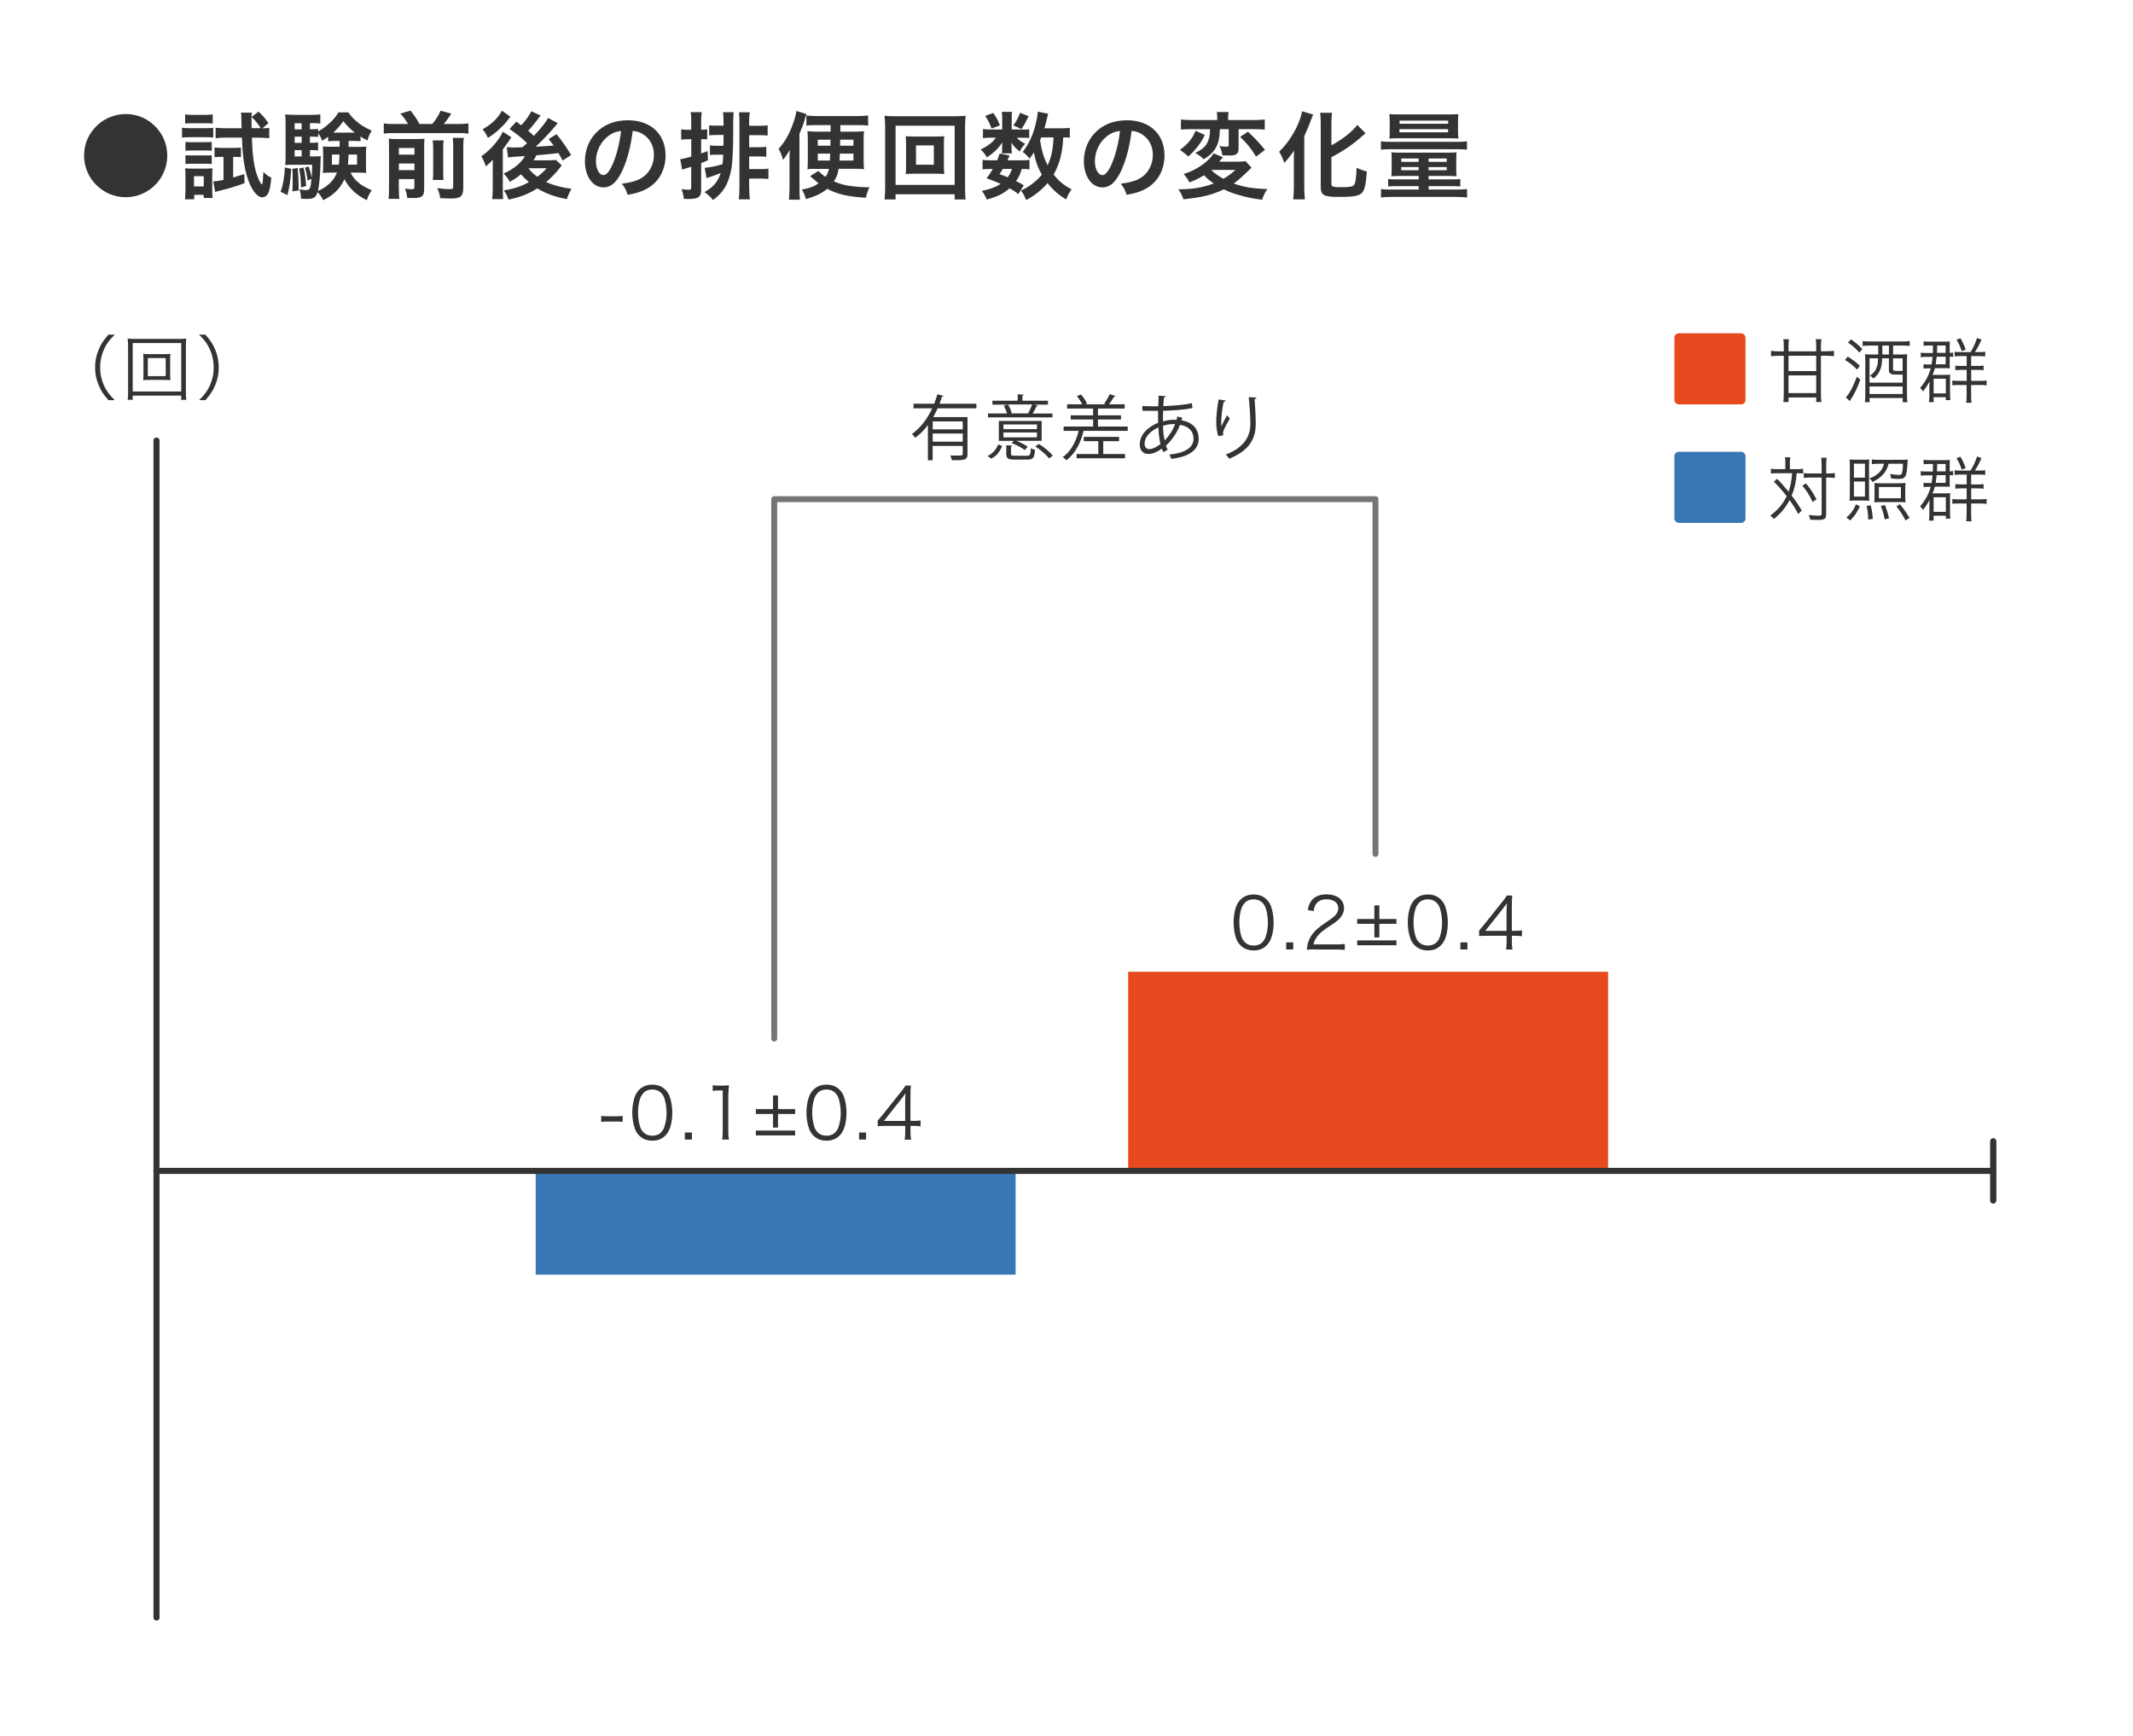 <svg viewBox="0 0 360 293" xmlns="http://www.w3.org/2000/svg"><path d="m26.42 21.57c1.17 1.28 1.81 2.95 1.81 4.69 0 3.89-3.14 7.03-7.01 7.03s-7.03-3.15-7.03-7.03c0-2.02.8-3.81 2.32-5.2 1.25-1.14 2.98-1.81 4.71-1.81 2.02 0 3.84.82 5.2 2.32z" fill="#333"/><path d="m30.72 21.56c.38.06.69.08 1.28.08h2.71c.64 0 .95-.02 1.28-.06v1.63c-.35-.03-.58-.05-1.22-.05h-2.77c-.58 0-.88.02-1.28.06zm.5 12.08c.05-.5.08-1.04.08-1.57v-2.43c0-.5-.02-.83-.06-1.23.34.03.59.05 1.25.05h2.29c.56 0 .85-.02 1.09-.05-.03.26-.05.56-.05 1.15v2.74c0 .45.02.7.06 1.12h-1.5v-.53h-1.6v.75h-1.55zm.03-14.33c.38.06.67.08 1.3.08h2.05c.62 0 .9-.02 1.3-.08v1.55c-.37-.05-.72-.06-1.3-.06h-2.05c-.56 0-.9.02-1.3.06zm.05 4.64c.34.05.5.05 1.01.05h2.45c.51 0 .7-.02.98-.05v1.5c-.32-.03-.5-.05-.98-.05h-2.45c-.5 0-.7.02-1.01.05zm0 2.24c.34.05.5.05 1.01.05h2.43c.53 0 .69 0 .99-.05v1.5c-.32-.03-.51-.05-1.01-.05h-2.43c-.48 0-.66 0-.99.05zm1.44 5.28h1.65v-1.73h-1.65zm4.69-4.99c-.46 0-.85.02-1.22.06v-1.65c.43.06.78.08 1.3.08h2.03c.46 0 .8-.02 1.12-.06v1.62c-.34-.03-.61-.05-.96-.05h-.35v3.49c.64-.19.96-.29 1.89-.59l.03 1.54c-1.83.66-2.39.83-4.42 1.33-.19.05-.32.08-.54.14l-.32-1.76c.46-.03.9-.1 1.73-.27v-3.87h-.29zm6.87-4.82c.45 0 .77-.03 1.14-.08v1.76c-.54-.06-1.1-.1-1.73-.1h-1.2c.08 2.77.34 4.67.77 6.03.32.98.75 1.84.91 1.84.05 0 .1-.08.13-.26.05-.35.11-1.22.13-1.82.48.46.75.66 1.34.98-.13 1.36-.26 2.02-.48 2.51-.24.51-.59.78-1.04.78-.93 0-1.94-1.39-2.58-3.54-.51-1.71-.77-3.68-.86-6.53h-2.71c-.61 0-1.22.03-1.73.1v-1.76c.5.05 1.06.08 1.75.08h2.64l-.05-1.78c0-.3-.02-.53-.06-.85h1.84c-.05.35-.06.58-.06 1.42 0 .46 0 .56.02 1.2h1.54c-.45-.72-.93-1.31-1.54-1.9l1.15-.9c.61.51 1.12 1.12 1.68 1.94l-.99.86z" fill="#333"/><path d="m49.15 28.5c-.13 2.08-.27 3.04-.64 4.43l-1.15-.56c.43-1.22.66-2.53.72-4.11zm9.68-4.69c.02.59.02.67.02.98h1.68c.66 0 .94-.02 1.3-.05-.05.35-.06.75-.06 1.14v2.16c0 .61.02.83.05 1.15-.46-.03-.78-.05-1.23-.05h-1.44c.38.72.8 1.23 1.38 1.71s1.09.78 2.21 1.26c-.38.54-.61 1.01-.83 1.68-1.73-.83-2.98-2-3.78-3.54-.72 1.6-1.86 2.72-3.59 3.54-.27-.56-.56-.98-.94-1.36-.3.94-.66 1.15-1.9 1.15-.35 0-.53-.02-.9-.05 0-.64-.08-1.07-.26-1.58.46.1.75.14 1.09.14.67 0 .78-.19.94-1.89l-.66.27c-.05-.64-.26-1.62-.43-2.18l.61-.19c.29.86.37 1.17.5 1.92.06-.85.1-1.28.1-2.21h-3.25c-.5 0-.94.02-1.3.05.05-.38.06-.82.06-1.36v-5.54c0-.8-.02-1.18-.06-1.65.46.06.88.08 1.62.08h2.8c.75 0 1.06-.02 1.5-.08v1.55c-.38-.06-.66-.08-1.22-.08h-.53v1.04h.32c.43 0 .72-.02 1.07-.06v.43c.74-.43 1.22-.77 1.89-1.38.69-.62 1.14-1.15 1.52-1.84h1.7c.37.58.7.96 1.31 1.47.8.69 1.38 1.04 2.62 1.62-.35.56-.56 1.02-.72 1.65-.59-.3-.8-.42-1.17-.66v.8c-.38-.05-.67-.06-1.12-.06h-.9zm-8.59 4.55c.11 1.2.16 2.03.16 3.01v.78l-1.06.16c.05-.82.06-1.12.06-2.21 0-.77-.02-.96-.06-1.6zm.67-7.56h-1.18v1.04h1.18zm0 2.27h-1.18v1.04h1.18zm-1.18 2.27v1.07h1.18v-1.07zm1.49 2.91c.24.96.37 1.92.45 3.14l-.86.26c-.06-1.68-.11-2.16-.32-3.2l.74-.19zm5.25-4.45c-.43 0-.77.02-1.09.06v-.77c-.32.22-.5.35-1.01.67-.16-.46-.3-.75-.67-1.26v.62c-.35-.05-.64-.06-1.07-.06h-.32v1.04h.3c.51 0 .72-.02 1.07-.06v1.36c-.35-.05-.67-.06-1.07-.06h-.3v1.07h.56c.67 0 .96-.02 1.28-.06-.03.29-.05.64-.06 1.33-.03 1.71-.19 3.46-.43 4.56 1.58-.69 2.67-1.73 3.22-3.11h-1.14c-.51 0-.85.02-1.26.06.05-.37.06-.66.06-1.17v-2.16c0-.53-.02-.72-.05-1.14.32.03.62.05 1.26.05h1.57v-.98h-.85zm-.45 2.29v1.7h1.17c.06-.56.1-.98.11-1.7zm3.87-3.7c-.83-.66-1.23-1.06-1.94-1.94-.61.85-.93 1.22-1.71 1.94zm-1.07 3.7c-.03.94-.05 1.22-.1 1.7h1.54v-1.7z" fill="#333"/><path d="m68.87 20.93c-.4-.67-.64-1.01-1.3-1.76l1.73-.5c.8 1.06 1.01 1.36 1.49 2.26h2.16c.64-.75 1.01-1.34 1.41-2.24l1.81.5c-.42.66-.9 1.3-1.28 1.74h2.46c.79 0 1.26-.03 1.71-.1v1.73c-.48-.08-.9-.1-1.71-.1h-10.87c-.77 0-1.22.02-1.71.1v-1.73c.62.08.9.1 1.71.1h2.38zm-1.55 10.93c0 .82.02 1.25.1 1.71h-1.84c.06-.53.08-.99.08-1.82v-6.9c0-.78-.02-1.04-.05-1.44.48.05.86.06 1.5.06h3.11c.82 0 1.07-.02 1.42-.06-.03.38-.05.75-.05 1.6v6.88c0 1.23-.35 1.54-1.84 1.54-.24 0-.43 0-1.01-.02-.11-.75-.16-.94-.38-1.57.53.06.83.1 1.12.1.38 0 .46-.06.46-.35v-1.36h-2.63v1.63zm2.63-5.76v-1.12h-2.63v1.12zm0 2.62v-1.12h-2.63v1.12zm4.93-5.03c-.06.45-.08.72-.08 1.52v3.43c0 1.02.02 1.26.06 1.73h-1.81c.05-.46.06-.75.06-1.71v-3.46c0-.74-.02-1.02-.08-1.5h1.84zm3.41-.43c-.08.45-.1.9-.1 1.7v6.74c0 .71-.11 1.12-.37 1.38-.34.32-.77.43-1.79.43-.38 0-.72-.02-1.73-.06-.1-.66-.21-1.04-.5-1.7.88.13 1.47.18 1.95.18.66 0 .74-.06.74-.51v-6.5c0-.9-.02-1.18-.08-1.65h1.87z" fill="#333"/><path d="m83.17 26.94c-.3.38-.64.7-1.18 1.15-.27-.85-.4-1.1-.75-1.7 1.02-.72 1.92-1.6 2.66-2.58.46-.61.78-1.15.96-1.58l1.44.94c-.14.19-.29.42-.43.66-.03.03-.1.13-.19.26-.29.42-.69.96-.82 1.15v6.48c0 .9.02 1.36.06 1.89h-1.86c.06-.43.1-.96.1-1.76v-2.95l.02-1.97zm2.98-7.25c-.59.77-.61.78-1.01 1.25-.79.88-1.73 1.68-2.79 2.35-.27-.62-.48-.94-.9-1.47 1.54-.86 2.61-1.89 3.26-3.14l1.42 1.01zm5.11-.21q-.14.18-.42.54c-.4.56-1.1 1.41-1.7 2.05.45.38.61.53.96.88 1.33-1.44 2.08-2.4 2.4-3.04l1.63.88c-.11.11-.22.26-.58.69-.83.99-2.06 2.29-3.14 3.28q1.25-.05 3.04-.19c-.26-.35-.4-.54-.85-1.1l1.33-.82c.9 1.1 1.54 2.03 2.47 3.52l-1.44.93c-.38-.69-.48-.88-.7-1.26q-2.27.26-3.73.37c-.19.38-.27.53-.48.85h2.47c.53 0 1.01-.03 1.3-.06l.99.91c-.11.14-.14.18-.26.34-.62.85-1.46 1.71-2.37 2.48 1.23.56 2.66.94 4.27 1.14-.38.69-.53.99-.78 1.74-1.91-.34-3.67-.98-4.99-1.81-1.49.94-2.91 1.5-4.85 1.89-.3-.78-.42-1.01-.8-1.55 1.66-.26 2.93-.67 4.24-1.39-.62-.54-1.01-.93-1.33-1.34-.62.53-1.04.8-1.89 1.28-.45-.74-.53-.85-1.06-1.39 1.7-.75 2.95-1.78 3.62-2.95q-2.42.14-2.87.22l-.21-1.73c.3.03.59.05.98.05h.58q.24-.02 1.09-.03l.77-.7c-.93-.9-1.47-1.34-2.95-2.39l1.14-1.23c.42.3.53.38.83.61.77-.83 1.49-1.84 1.68-2.38l1.6.74zm-2.07 8.92c.48.62.85.98 1.5 1.44.7-.53 1.09-.88 1.57-1.44z" fill="#333"/><path d="m105.11 28.62c-.91 2.06-1.94 3.01-3.25 3.01-1.82 0-3.14-1.86-3.14-4.43 0-1.76.62-3.41 1.76-4.66 1.34-1.47 3.23-2.24 5.51-2.24 3.84 0 6.34 2.34 6.34 5.94 0 2.77-1.44 4.98-3.89 5.97-.77.32-1.39.48-2.51.67-.27-.85-.46-1.2-.98-1.87 1.47-.19 2.43-.45 3.19-.88 1.39-.77 2.23-2.29 2.23-4 0-1.54-.69-2.79-1.97-3.55-.5-.29-.91-.42-1.62-.48-.3 2.51-.86 4.72-1.67 6.53zm-2.35-5.73c-1.34.96-2.18 2.61-2.18 4.32 0 1.31.56 2.35 1.26 2.35.53 0 1.07-.67 1.65-2.05.61-1.44 1.14-3.6 1.33-5.41-.83.1-1.41.32-2.06.78z" fill="#333"/><path d="m116.67 20.58c0-.75-.02-1.15-.1-1.65h1.87c-.08.48-.1.9-.1 1.65v1.31h.14c.38 0 .59-.02.88-.06v1.7c-.34-.03-.53-.05-.88-.05h-.14v2.42c.34-.11.53-.19 1.1-.4l.05 1.54c-.54.24-.66.29-1.15.5v4.5c0 1.22-.46 1.55-2.18 1.55-.19 0-.38 0-.75-.03-.08-.7-.16-1.04-.38-1.63.56.06.91.1 1.23.1s.4-.08.4-.45v-3.43c-.26.08-.53.16-.94.29-.37.11-.42.13-.59.21l-.32-1.79c.4-.03.78-.11 1.86-.42v-2.94h-.56c-.43 0-.74.02-1.14.08v-1.75c.38.06.67.08 1.15.08h.54v-1.31zm4.11 2.21c-.48 0-.75.02-1.09.06v-1.7c.29.05.59.06 1.09.06h1.34v-.54c0-.77-.03-1.25-.1-1.73h1.81c-.05.43-.08.96-.08 1.63v2.03c0 2.56-.13 5.03-.34 6.05-.24 1.26-.62 2.32-1.14 3.12-.45.72-.88 1.17-1.92 2-.46-.56-.79-.86-1.44-1.34 1.2-.72 1.73-1.23 2.23-2.08.21-.37.35-.69.5-1.14-.85.34-1.47.56-2.4.85l-.3-1.73c.93-.08 2-.3 3.01-.62.06-.59.1-.93.11-1.6h-1.18c-.43 0-.72.02-1.06.06v-1.63c.34.05.58.06 1.02.06h1.26c.02-.48.02-.69.02-.99v-.83h-1.34zm5.67 8.79c0 .88.03 1.47.11 2.07h-1.87c.08-.61.11-1.12.11-2.07v-10.85c0-.72-.02-1.28-.08-1.78h1.82c-.08.46-.1.9-.1 1.67v.61h1.98c.54 0 .83-.02 1.14-.08v1.73c-.38-.05-.74-.06-1.12-.06h-2v2.03h1.79c.59 0 .8-.02 1.1-.08v1.7c-.34-.05-.62-.06-1.07-.06h-1.82v2.13h2.03c.58 0 .9-.02 1.22-.08v1.76c-.38-.05-.78-.08-1.2-.08h-2.05v1.46z" fill="#333"/><path d="m134.93 31.85c0 .74.02 1.23.08 1.86h-1.86c.06-.56.1-1.17.1-2.03v-4.59c0-.93 0-1.17.05-1.81-.37.67-.66 1.1-1.14 1.71-.21-.78-.38-1.22-.75-1.87 1.01-1.1 1.78-2.43 2.42-4.21.34-.94.46-1.42.59-2.18l1.71.54c-.11.26-.18.46-.32.96-.22.74-.48 1.44-.88 2.34zm2.5-3.36c-.45 0-.75.02-1.15.08.05-.61.06-.91.06-1.65v-3.12c0-.75-.02-1.06-.06-1.66.42.06.83.08 1.49.08h2.42v-1.1h-2.54c-.66 0-1.07.02-1.55.08v-1.71c.53.06 1.1.1 1.81.1h6.79c.7 0 1.3-.03 1.82-.1v1.71c-.46-.06-.98-.08-1.6-.08h-3.09v1.1h2.53c.69 0 1.07-.02 1.46-.08-.06.61-.06.77-.06 1.71v3.01c0 .86.02 1.14.06 1.71-.42-.06-.72-.08-1.3-.08h-2.98c-.14.88-.32 1.38-.8 2.13 1.06.45 1.87.67 3.14.82.82.11 1.65.16 2.34.16h.53c-.26.53-.42.99-.62 1.78-3.06-.19-4.74-.58-6.51-1.5-.98.78-1.95 1.25-3.6 1.73-.13-.53-.34-1.01-.67-1.6 1.46-.3 2.02-.53 2.82-1.07-.24-.18-.38-.29-.54-.45q-.58-.48-.91-.75l1.39-.88c.5.48.71.66 1.22.99.3-.43.45-.77.59-1.34h-2.45zm.59-4.91v1.02h2.13q.02-.54.02-1.02zm0 2.35v1.17h2.03c.03-.34.05-.62.06-1.17h-2.1zm3.73 0c-.03.56-.03.74-.06 1.17h2.35v-1.17zm.06-2.35q-.02.5-.03 1.02h2.26v-1.02h-2.22z" fill="#333"/><path d="m161.12 33.67v-.88h-9.97v.88h-1.86c.06-.51.1-1.2.1-2.08v-10.13c0-.75-.03-1.33-.1-1.92.59.06 1.09.08 1.87.08h9.92c.8 0 1.3-.02 1.9-.08-.06.59-.1 1.12-.1 1.92v10.15c0 .86.03 1.67.1 2.06h-1.87zm-9.97-2.46h9.97v-9.99h-9.97zm6.67-8.16c.7 0 1.14-.02 1.55-.06-.05.38-.06.79-.06 1.28v3.83c0 .51.02.86.06 1.28-.46-.05-.88-.06-1.55-.06h-3.41c-.8 0-1.07.02-1.55.06.05-.43.06-.8.06-1.28v-3.83c0-.46-.02-.86-.06-1.28.4.05.85.06 1.55.06zm-3.22 4.75h3.01v-3.25h-3.01z" fill="#333"/><path d="m172.69 21.88c.48 0 .83-.02 1.02-.05v1.47c-.24-.03-.53-.05-1.02-.05h-1.07c.29.35.62.59 1.41 1.02-.43.46-.5.56-.93 1.31-.8-.67-1.02-.91-1.42-1.52.03.34.05.53.05.66v.58c0 .21.02.4.06.59h-1.71c.03-.18.05-.35.05-.53v-.61c0-.14.02-.4.05-.69-.86 1.17-1.38 1.67-2.61 2.51-.35-.59-.53-.82-1.04-1.33 1.28-.66 2.03-1.23 2.56-2h-.86c-.58 0-.98.02-1.33.08v-1.54c.37.06.74.08 1.34.08h1.91v-1.89c0-.5-.02-.77-.08-1.09h1.74c-.05.3-.06.58-.06 1.06v1.92h1.95zm-.82 10.88c-.59-.46-.82-.61-1.49-.98-1.01.91-1.95 1.38-3.83 1.91-.24-.56-.48-.99-.83-1.47 1.44-.3 2.29-.62 3.17-1.18-.8-.35-1.23-.53-2.37-.94.51-.7.66-.91 1.04-1.58h-.46c-.58 0-.9.02-1.26.08v-1.62c.35.06.67.08 1.26.08h1.2c.16-.37.22-.56.42-1.14l1.66.32c-.14.4-.21.51-.34.82h2.53c.56 0 .88-.02 1.18-.08v1.62c-.34-.06-.61-.08-1.3-.08-.32 1.01-.46 1.34-.96 2.05.64.3.75.37 1.3.72l-.93 1.49zm-4.23-13.7c.61.88.8 1.26 1.12 2.11l-1.41.53c-.32-.9-.58-1.39-1.07-2.13zm1.63 9.44c-.22.38-.27.46-.56.9.67.24.88.32 1.36.53.34-.45.56-.86.72-1.42h-1.52zm4.34-8.88c-.61 1.23-.72 1.42-1.22 2.16l-1.36-.61c.51-.7.86-1.36 1.14-2.14zm6.96 3.63c-.32-.05-.5-.05-1.12-.06-.13 2.66-.62 4.53-1.63 6.27.86 1.1 1.79 1.87 3.04 2.5-.37.5-.64.99-.93 1.7-1.2-.7-2.29-1.67-3.12-2.75-1.02 1.17-2.24 2.14-3.63 2.87-.32-.83-.46-1.09-.87-1.6.69-.34.9-.45 1.26-.69.93-.61 1.65-1.25 2.27-2-.75-1.36-1.06-2.24-1.34-3.76-.29.45-.4.61-.74 1.06-.35-.46-.7-.82-1.15-1.15.99-1.25 1.67-2.67 2.16-4.61.21-.75.37-1.71.38-2.18l1.76.35c-.06.19-.1.34-.22.88-.1.42-.24.96-.42 1.58h2.79c.77 0 1.12-.02 1.5-.08v1.68zm-4.82-.06q-.13.29-.21.5c.26 1.71.59 2.85 1.28 4.21.62-1.34.91-2.71.99-4.71h-2.07z" fill="#333"/><path d="m189.32 28.62c-.91 2.06-1.94 3.01-3.25 3.01-1.83 0-3.14-1.86-3.14-4.43 0-1.76.62-3.41 1.76-4.66 1.34-1.47 3.23-2.24 5.51-2.24 3.84 0 6.34 2.34 6.34 5.94 0 2.77-1.44 4.98-3.89 5.97-.77.32-1.39.48-2.51.67-.27-.85-.46-1.2-.98-1.87 1.47-.19 2.43-.45 3.19-.88 1.39-.77 2.22-2.29 2.22-4 0-1.54-.69-2.79-1.97-3.55-.5-.29-.91-.42-1.62-.48-.3 2.51-.86 4.72-1.67 6.53zm-2.35-5.73c-1.34.96-2.18 2.61-2.18 4.32 0 1.31.56 2.35 1.26 2.35.53 0 1.07-.67 1.65-2.05.61-1.44 1.14-3.6 1.33-5.41-.83.1-1.41.32-2.06.78z" fill="#333"/><path d="m211.22 28.31q-.24.21-.96.93c-.72.69-1.34 1.23-2.03 1.73 1.7.61 3.07.85 5.67.94-.42.61-.69 1.17-.88 1.81-1.86-.26-2.64-.42-3.99-.82-1.04-.3-1.6-.51-2.48-.94-2.03.96-3.68 1.36-6.82 1.68-.24-.71-.46-1.14-.86-1.68 2.54-.03 3.97-.27 5.99-.99-.72-.5-1.12-.83-1.66-1.39-.83.53-1.44.83-2.45 1.2-.29-.56-.5-.86-.98-1.41 1.26-.38 2.38-.96 3.39-1.73.82-.64 1.3-1.15 1.67-1.76l1.58.66q-.08.11-.27.32s-.1.11-.21.24c-.03.05-.08.11-.14.19h3.03c.72 0 1.14-.03 1.39-.1l1.02 1.12zm-7.88-5.52c-.45.91-.72 1.34-1.28 2.05-.5.62-.8.94-1.5 1.57-.16-.13-.27-.22-.34-.29q-.42-.34-.62-.5l-.27-.19c-.06-.05-.13-.08-.18-.13.67-.51.98-.78 1.39-1.23.59-.66.88-1.14 1.25-2zm-2.24-.99c-.82 0-1.28.02-1.78.08v-1.71c.46.06 1.01.1 1.89.1h4.23v-.32c0-.43-.02-.72-.08-1.04h2c-.06.32-.08.61-.08 1.02v.34h4.24c.85 0 1.42-.03 1.94-.1v1.71c-.53-.05-1.12-.08-1.89-.08h-2.53v3.25c0 .9-.37 1.2-1.49 1.2-.51 0-.94-.02-1.26-.03-.05-.61-.19-1.06-.5-1.57.5.08.83.11 1.22.11.3 0 .37-.06.37-.3v-2.66h-1.49c-.05 1.44-.21 2.24-.64 3.06-.43.8-1.06 1.41-2.1 2.03-.37-.4-.75-.69-1.42-1.07 1.25-.64 1.71-1.06 2.07-1.79.29-.62.42-1.22.43-2.22h-3.12zm3.31 6.88c.53.53 1.23 1.04 2.08 1.5.82-.48 1.3-.83 2.02-1.5zm6.21-6.45c1.12 1.02 1.87 1.84 2.88 3.07l-1.5 1.14c-.88-1.41-1.39-2.07-2.69-3.33z" fill="#333"/><path d="m218.37 27.21c0-.56 0-.72.03-1.79-.37.58-1.02 1.41-1.65 2.08-.32-.94-.37-1.02-.85-1.89 1.02-1.04 1.55-1.73 2.24-2.85.85-1.41 1.44-2.88 1.62-3.97l1.87.54c-.14.32-.21.5-.35.88-.37 1.02-.43 1.17-1.15 2.79v8.6c0 .66.03 1.38.1 2.05h-1.97c.08-.71.11-1.31.11-2.08v-4.35zm6.34 3.86c0 .43.29.53 1.57.53 1.44 0 2.02-.1 2.23-.35.27-.37.37-.99.45-2.93.62.3 1.17.5 1.73.62-.13 1.98-.35 3.04-.74 3.52-.5.61-1.38.78-3.97.78s-3.07-.27-3.07-1.73v-10.55c0-.8-.03-1.46-.1-1.92h2c-.06.48-.1 1.09-.1 1.92v3.57c1.84-.98 3.49-2.27 4.37-3.44l1.39 1.41c-.13.1-.19.16-.35.29-1.74 1.57-3.25 2.61-5.41 3.75z" fill="#333"/><path d="m233.07 23.86c.5.06.88.08 1.68.08h11.17c.8 0 1.23-.02 1.67-.08v1.41c-.45-.06-.8-.08-1.6-.08h-11.25c-.8 0-1.2.02-1.67.08zm3.23 5.84c-.64 0-1.04.02-1.47.05.03-.37.05-.62.05-1.28v-1.58c0-.51-.02-.8-.05-1.18.35.05.77.06 1.52.06h7.99c.69 0 1.06-.02 1.49-.06-.03.37-.05.62-.05 1.15v1.63c0 .59.02.98.05 1.26-.45-.03-.91-.05-1.47-.05h-3.25v.58h4.02c.67 0 1.01-.02 1.33-.06v1.26c-.37-.05-.8-.06-1.42-.06h-3.92v.58h4.66c.88 0 1.26-.02 1.83-.08v1.42c-.54-.06-1.06-.1-1.83-.1h-10.87c-.77 0-1.25.02-1.83.1v-1.42c.54.06.94.08 1.83.08h4.53v-.58h-3.73c-.66 0-1.04.02-1.42.06v-1.26c.32.05.66.06 1.33.06h3.83v-.58h-3.12zm-.19-6.36c-.85 0-1.22.02-1.62.05.05-.37.06-.71.06-1.31v-1.54c0-.56-.02-.9-.06-1.28.5.05.91.06 1.7.06h8.27c.8 0 1.18-.02 1.68-.06-.05.38-.06.66-.06 1.28v1.54c0 .58.02.94.06 1.31-.42-.03-.75-.05-1.62-.05h-8.42zm.08-1.01h8.21v-.53h-8.21zm.02-1.44h8.21v-.53h-8.21zm.29 5.87v.56h2.93v-.56zm0 1.44v.53h2.93v-.53zm4.61-.88h3.06v-.56h-3.06zm0 1.41h3.06v-.53h-3.06z" fill="#333"/><path d="m90.41 197.65h81v17.51h-81z" fill="#3876b4"/><path d="m190.41 164.04h81v33.6h-81z" fill="#e74a1e"/><path d="m232.15 144.15v-59.89h-101.48v91.06" fill="none" stroke="#757575" stroke-linecap="round" stroke-linejoin="round"/><g fill="#333"><path d="m209.38 159.59c-.32-.32-.58-.7-.72-1.1-.3-.84-.46-1.79-.46-2.77 0-1.27.28-2.57.7-3.26.58-.97 1.5-1.47 2.69-1.47.89 0 1.65.29 2.19.85.34.34.58.71.72 1.1.3.83.46 1.79.46 2.78 0 1.45-.31 2.73-.84 3.46-.6.84-1.44 1.26-2.54 1.26-.89 0-1.63-.29-2.19-.85zm.7-7.17c-.25.28-.44.58-.54.88-.25.73-.37 1.55-.37 2.42 0 1.12.24 2.29.56 2.85.42.7 1.04 1.04 1.86 1.04.6 0 1.12-.19 1.47-.56.26-.28.46-.59.56-.94.25-.74.37-1.54.37-2.42 0-1.04-.23-2.23-.54-2.79-.4-.72-1.04-1.09-1.88-1.09-.62 0-1.12.2-1.5.61z"/><path d="m218.27 159.08v1.19h-1.19v-1.19z"/><path d="m221.87 160.26c-.76 0-.94.01-1.32.06.13-.95.17-1.13.35-1.58.3-.76.8-1.42 1.56-2.06.42-.36.44-.37 1.83-1.32 1.19-.8 1.58-1.33 1.58-2.06 0-.91-.77-1.5-1.99-1.5-.79 0-1.38.26-1.74.78-.23.32-.34.61-.42 1.21l-1.01-.17c.18-.86.36-1.28.75-1.73.54-.61 1.36-.92 2.41-.92 1.81 0 2.97.91 2.97 2.33 0 .61-.24 1.19-.71 1.7-.36.41-.67.64-2.04 1.55-.95.64-1.33.97-1.73 1.48-.37.49-.54.81-.68 1.39h3.83c.6 0 1.01-.02 1.46-.08v1.01c-.48-.05-.88-.07-1.48-.07h-3.65z"/><path d="m232.8 158.24h-.84v-2.3h-2.9v-.81h2.9v-2.3h.84v2.3h2.89v.81h-2.89zm-3.74.5h6.63v.82h-6.63z"/><path d="m238.78 159.59c-.32-.32-.58-.7-.72-1.1-.3-.84-.46-1.79-.46-2.77 0-1.27.28-2.57.7-3.26.58-.97 1.5-1.47 2.69-1.47.89 0 1.65.29 2.19.85.34.34.58.71.72 1.1.3.83.46 1.79.46 2.78 0 1.45-.31 2.73-.84 3.46-.6.84-1.44 1.26-2.54 1.26-.89 0-1.63-.29-2.19-.85zm.7-7.17c-.25.28-.44.58-.54.88-.25.73-.37 1.55-.37 2.42 0 1.12.24 2.29.56 2.85.42.7 1.04 1.04 1.86 1.04.6 0 1.12-.19 1.47-.56.26-.28.46-.59.56-.94.25-.74.37-1.54.37-2.42 0-1.04-.23-2.23-.54-2.79-.4-.72-1.04-1.09-1.88-1.09-.62 0-1.12.2-1.5.61z"/><path d="m247.67 159.08v1.19h-1.19v-1.19z"/><path d="m249.62 157.09c.25-.29.53-.62.78-.92l3.03-3.79c.41-.5.62-.8.9-1.22h.9c-.06.71-.07 1.08-.07 2.03v3.93h.46c.5 0 .82-.02 1.25-.08v1c-.44-.06-.74-.08-1.26-.08h-.44v1.03c0 .57.02.85.1 1.29h-1.09c.07-.42.1-.76.1-1.29v-1.03h-3.21c-.67 0-1.03.01-1.43.05v-.9zm4.65-3.01c0-.63.01-1.02.07-1.63-.25.36-.55.76-.9 1.2l-2.76 3.48h3.59z"/><path d="m101.47 188.37c.34.05.59.06 1.09.06h1.43c.52 0 .77-.01 1.1-.06v1.01c-.34-.05-.6-.06-1.1-.06h-1.43c-.48 0-.75.01-1.09.06z"/><path d="m107.89 191.69c-.32-.32-.58-.7-.72-1.1-.3-.84-.46-1.79-.46-2.77 0-1.27.28-2.57.7-3.26.58-.97 1.5-1.47 2.69-1.47.89 0 1.65.29 2.19.85.34.33.58.71.72 1.1.3.83.46 1.79.46 2.78 0 1.45-.31 2.73-.84 3.47-.6.84-1.44 1.26-2.54 1.26-.89 0-1.63-.29-2.19-.85zm.7-7.17c-.25.28-.44.58-.54.88-.25.73-.37 1.55-.37 2.42 0 1.12.24 2.29.56 2.85.42.7 1.04 1.04 1.86 1.04.6 0 1.12-.19 1.47-.56.26-.28.46-.59.56-.94.25-.74.37-1.54.37-2.42 0-1.04-.23-2.23-.54-2.79-.4-.72-1.04-1.09-1.88-1.09-.62 0-1.12.2-1.5.61z"/><path d="m116.78 191.17v1.19h-1.19v-1.19z"/><path d="m120.28 183.19c.31.05.54.06 1 .06h.75c.41 0 .6-.01 1-.06-.07.73-.11 1.34-.11 1.99v5.83c0 .56.02.91.1 1.35h-1.14c.07-.42.1-.8.1-1.35v-6.94h-.65c-.38 0-.7.02-1.04.07v-.95z"/><path d="m131.31 190.34h-.84v-2.3h-2.9v-.82h2.9v-2.3h.84v2.3h2.89v.82h-2.89zm-3.74.5h6.63v.82h-6.63z"/><path d="m137.29 191.69c-.32-.32-.58-.7-.72-1.1-.3-.84-.46-1.79-.46-2.77 0-1.27.28-2.57.7-3.26.58-.97 1.5-1.47 2.69-1.47.89 0 1.65.29 2.19.85.34.33.58.71.72 1.1.3.83.46 1.79.46 2.78 0 1.45-.31 2.73-.84 3.47-.6.84-1.44 1.26-2.54 1.26-.89 0-1.63-.29-2.19-.85zm.7-7.17c-.25.28-.44.58-.54.88-.25.73-.37 1.55-.37 2.42 0 1.12.24 2.29.56 2.85.42.7 1.04 1.04 1.86 1.04.6 0 1.12-.19 1.47-.56.26-.28.46-.59.56-.94.25-.74.37-1.54.37-2.42 0-1.04-.23-2.23-.54-2.79-.4-.72-1.04-1.09-1.88-1.09-.62 0-1.12.2-1.5.61z"/><path d="m146.18 191.17v1.19h-1.19v-1.19z"/><path d="m148.12 189.18c.25-.29.53-.62.78-.92l3.03-3.79c.41-.5.62-.8.9-1.22h.9c-.06.71-.07 1.08-.07 2.03v3.93h.46c.5 0 .82-.02 1.25-.08v1c-.44-.06-.74-.08-1.26-.08h-.44v1.03c0 .58.02.85.1 1.29h-1.09c.07-.42.1-.75.1-1.29v-1.03h-3.21c-.67 0-1.03.01-1.43.05v-.9zm4.65-3.01c0-.64.01-1.02.07-1.63-.25.36-.55.76-.9 1.2l-2.76 3.48h3.59z"/><path d="m164.79 68.93h-6.54c-.23.5-.48 1-.75 1.48h5.79v6.24c0 1.02-.48 1.04-2.63 1.04-.04-.23-.16-.58-.28-.8.42.01.82.01 1.14.01.86 0 .96 0 .96-.26v-1.37h-5.07v2.42h-.8v-5.94c-.61.82-1.32 1.55-2.15 2.15-.12-.18-.37-.48-.54-.65 1.49-1.04 2.63-2.63 3.41-4.32h-3.15v-.78h3.49c.22-.53.38-1.07.53-1.59l1.04.26c-.02.08-.12.13-.26.13-.12.4-.25.79-.41 1.2h6.22zm-2.3 3.55v-1.34h-5.07v1.34zm-5.07 2.07h5.07v-1.37h-5.07z"/><path d="m169.15 75.27c-.35.86-.89 1.68-1.85 2.15l-.62-.44c.9-.42 1.49-1.18 1.79-1.96zm8.47-5.48v.66h-10.87v-.66h3.21c-.11-.4-.32-.9-.56-1.29l.67-.2h-2.57v-.66h4.26v-1.08l1.04.06c-.01.08-.08.14-.24.17v.85h4.31v.66h-2.28l.59.19c-.04.07-.12.11-.24.11-.16.34-.42.82-.65 1.2h3.32zm-1.81 1.26v3.36h-4.29c.72.26 1.5.67 1.93 1.02-.4.41-.44.48-.49.54-.47-.38-1.43-.89-2.22-1.17l.36-.38h-2.52v-3.36h7.23zm-.8 1.39v-.8h-5.65v.8zm0 1.38v-.82h-5.65v.82zm-4.37 2.79c0 .28.1.32.68.32h2.05c.48 0 .56-.16.61-1.27.18.12.48.23.7.26-.08 1.36-.32 1.66-1.24 1.66h-2.18c-1.12 0-1.42-.18-1.42-.97v-1.45l1.02.07c-.01.07-.07.13-.23.16v1.22zm2.89-6.84c.22-.41.5-1.03.67-1.49h-4.08c.28.44.54 1.04.64 1.44l-.18.06h2.99-.04zm3.53 7.62c-.46-.61-1.44-1.46-2.33-2.03l.61-.42c.86.53 1.87 1.36 2.34 1.98z"/><path d="m185.3 72h5.03v.73h-7.45c-.49 2.12-1.48 3.91-2.91 4.97-.13-.16-.42-.41-.61-.54 1.31-.9 2.21-2.49 2.69-4.43h-2.54v-.73h4.98v-1.19h-3.78v-.7h3.78v-1.14h-4.39v-.72h2.55c-.2-.43-.55-.97-.89-1.38l.68-.29c.42.47.84 1.1 1.02 1.55l-.28.12h3.43l-.25-.1c.31-.44.73-1.15.95-1.63l.96.36c-.04.07-.12.1-.25.1-.22.37-.56.88-.85 1.27h2.65v.72h-4.51v1.14h3.89v.7h-3.89v1.19zm.9 2.47v2.17h3.68v.72h-8.17v-.72h3.66v-2.17h-2.46v-.72h5.96v.72z"/><path d="m199.54 70.49c-.04.16-.07.31-.12.46 2.11.37 2.89 1.69 2.89 3.11 0 1.91-1.63 3.06-4.63 3.39-.05-.17-.22-.53-.32-.72 2.48-.24 4.08-1.1 4.08-2.65v-.08c-.06-1.39-1-2.08-2.28-2.29-.52 1.36-1.39 2.62-2.39 3.53.08.25.19.47.31.65l-.71.44c-.11-.17-.2-.37-.29-.6-.96.71-1.73.9-2.27.9-.96 0-1.45-.71-1.45-1.6 0-1.66 1.37-2.97 3.11-3.67-.02-.62-.02-1.31-.01-2.01-2.03 0-2.24 0-2.64-.02l-.02-.79c.61.04 1.66.04 2.69.04.01-.55.04-1.22.06-1.79l1.2.08c-.01.12-.13.22-.31.24-.04.44-.06 1-.1 1.44 1.31-.04 3.6-.19 4.81-.5l.11.82c-1.27.31-3.59.43-4.95.47-.02.62-.04 1.22-.02 1.79.84-.26 1.59-.28 1.8-.28.18 0 .34 0 .49.01.05-.19.08-.37.12-.56l.85.22zm-3.68 4.47c-.19-.74-.3-1.69-.35-2.81-1.31.58-2.33 1.57-2.33 2.73 0 .71.4.95.83.92.56-.01 1.21-.34 1.85-.85zm2.46-3.37c-.19-.01-1.13-.04-2.03.29.02.97.11 1.8.28 2.47.72-.73 1.37-1.7 1.75-2.76z"/><path d="m205.62 73.63c-.23-.65-.34-1.58-.35-2.25 0-1.13.12-2.43.41-3.96l1.2.2c-.05.16-.19.19-.35.2-.24 1-.41 2.52-.41 3.49 0 .26.01.48.04.65.24-.59.68-1.4.94-1.86.11.16.35.41.47.53-.89 1.6-1.15 2.05-1.15 2.55 0 .1.01.19.04.3l-.83.14zm6.43-6.52c-.01.14-.11.2-.31.26.08 1.04.2 2.78.2 4.16-.01 2.32-.85 4.4-4.46 5.9-.13-.19-.42-.52-.6-.7 3.27-1.25 4.15-3.23 4.15-5.19 0-1.48-.14-3.21-.28-4.5l1.29.06z"/></g><path d="m26.41 197.65h310" fill="none" stroke="#593f34" stroke-linecap="round" stroke-linejoin="round"/><path d="m26.41 74.38v198.65" fill="none" stroke="#593f34" stroke-linecap="round" stroke-linejoin="round"/><path d="m336.41 192.65v10" fill="none" stroke="#593f34" stroke-linecap="round" stroke-linejoin="round"/><path d="m26.41 197.65h310" fill="none" stroke="#333" stroke-linecap="round" stroke-linejoin="round"/><path d="m26.41 74.38v198.65" fill="none" stroke="#333" stroke-linecap="round" stroke-linejoin="round"/><path d="m336.41 192.65v10" fill="none" stroke="#333" stroke-linecap="round" stroke-linejoin="round"/><path d="m306.53 58.63c0-.66-.02-1.09-.07-1.38h.95c-.06.36-.08.85-.08 1.38v.67h.78c.53 0 1.09-.04 1.42-.08v.91c-.37-.05-.9-.08-1.42-.08h-.78v6.39c0 .47.02.94.08 1.42h-.88v-.77h-4.67v.77h-.88c.06-.43.08-.84.08-1.4v-6.4h-.78c-.5 0-1 .02-1.37.08v-.91c.36.06.84.08 1.37.08h.78v-.72c0-.55-.02-1.02-.08-1.33h.95c-.05.31-.07.78-.07 1.33v.72h4.67v-.67zm-4.67 1.42v2.59h4.67v-2.59zm0 3.32v2.99h4.67v-2.99z" fill="#333"/><path d="m311.85 60.19c.86.54 1.27.84 2.05 1.55l-.46.65c-.78-.78-1.21-1.12-2.05-1.62zm2.13 3.89c-.36.98-.68 1.73-1.1 2.5-.14.25-.23.41-.46.76-.08.14-.1.18-.22.37l-.67-.64c.59-.56 1.28-1.87 1.86-3.48zm-1.57-6.79c.74.52 1.15.85 1.91 1.63l-.52.59c-.71-.8-1.12-1.16-1.9-1.68l.5-.54zm3.12 1.04c-.47 0-.83.02-1.16.06v-.82c.35.06.61.07 1.17.07h5.59c.49 0 .83-.02 1.19-.07v.82c-.34-.04-.7-.06-1.17-.06h-1.64v1.51h1.24c.52 0 .9-.01 1.14-.05-.02.24-.04.53-.04 1.21v5.46c0 .61.02 1.01.07 1.43h-.79v-.71h-5.59v.71h-.79c.05-.4.07-.83.07-1.36v-5.55c0-.65-.01-.9-.05-1.19.28.04.64.05 1.19.05h1.04v-1.51h-1.46zm0 2.16v4.1h5.59v-1.36c-.31.01-.5.01-.66.01-.8 0-1.08-.02-1.32-.13-.25-.11-.34-.29-.34-.64v-1.99h-1.13c-.05.91-.12 1.34-.3 1.83-.23.62-.53 1.03-1.16 1.6-.22-.25-.31-.32-.6-.49.67-.49.98-.9 1.18-1.55.12-.38.14-.61.19-1.39h-1.45zm0 6.02h5.59v-1.27h-5.59zm2.16-6.67h1.12v-1.51h-1.12zm1.81 2.45c0 .29.11.32.89.32q.2 0 .73-.01v-2.11h-1.62z" fill="#333"/><path d="m326.22 59.56c0-.23.01-.64.02-1.24h-.72c-.35 0-.59.01-.86.05v-.76c.24.05.46.06.91.06h2.64c.5 0 .6 0 .89-.02-.04.22-.04.38-.04.7v1.21c.3 0 .42-.01.59-.05v.74c-.22-.04-.29-.05-.59-.05v1.26c0 .34 0 .49.04.71q-.07 0-.24-.01c-.06 0-.52-.01-.62-.01h-1.68c-.13.47-.19.65-.4 1.13h2.23c.36 0 .58-.01.77-.05-.04.23-.04.41-.04.88v2.41c0 .4.01.72.06 1.02h-.77v-.49h-2.06v.83h-.79c.04-.32.07-.71.07-.98v-1.4c0-.29.01-.73.05-1.16-.3.59-.47.88-1.13 1.75-.22-.35-.23-.37-.48-.61.91-1.07 1.46-2.09 1.79-3.31h-.38c-.38.01-.66.02-.83.04v-.73c.2.04.38.05.8.05h.55c.07-.43.13-.83.17-1.29h-.98c-.56 0-.68.01-1.01.06v-.77c.29.05.5.06 1.01.06h1.03zm.13 6.84h2.06v-2.47h-2.06zm.52-6.19c-.06.56-.1.84-.17 1.29h1.68v-1.29zm1.51-.65v-1.24h-1.42q-.02.84-.05 1.24h1.46zm4.2-.12c.52-.84.83-1.54 1.09-2.38l.76.26c-.4.91-.71 1.49-1.12 2.11h.68c.55 0 .79-.01 1.07-.06v.8c-.28-.05-.59-.06-1.04-.06h-1.34v1.66h1.03c.58 0 .85-.01 1.07-.06v.79c-.25-.04-.59-.06-1.04-.06h-1.05v1.85h1.51c.44 0 .74-.01 1.09-.06v.83c-.31-.05-.67-.07-1.07-.07h-1.54v1.73c0 .55.01.89.07 1.27h-.9c.05-.4.07-.74.07-1.27v-1.73h-1.43c-.53 0-.67.01-.98.06v-.82c.28.05.54.06 1 .06h1.42v-1.85h-.96c-.52 0-.65.01-.95.06v-.79c.28.05.48.06.95.06h.96v-1.66h-1.03c-.42 0-.65.01-1 .06v-.8c.29.05.49.06 1 .06h1.69zm-1.49-.17c-.26-.8-.41-1.13-.88-1.93l.67-.25c.42.74.55 1.03.89 1.92z" fill="#333"/><path d="m301.33 78.4c0-.66-.02-.9-.07-1.21h.89c-.05.37-.06.7-.06 1.21v.8h1.14c.46 0 .77-.02 1.1-.07v.8c-.3-.04-.56-.05-1.09-.05-.11 1.49-.37 2.63-.85 3.78.76.98 1.13 1.55 1.71 2.52l-.6.58c-.38-.72-.96-1.65-1.46-2.35-.68 1.28-1.44 2.21-2.66 3.2-.19-.26-.32-.38-.6-.58 1.31-.97 2.11-1.92 2.77-3.27-.79-1.02-1.33-1.63-2.17-2.45l.56-.48c.59.58 1.13 1.2 1.93 2.17.32-.92.52-1.88.59-3.12h-2.5c-.5 0-.77.01-1.07.06v-.82c.34.05.65.07 1.1.07h1.33v-.8zm3.48 3.21c.76.91 1.16 1.52 1.77 2.67l-.66.46c-.52-1.15-.97-1.86-1.73-2.76l.61-.37zm.76-1c-.47 0-.8.02-1.13.07v-.82c.29.05.6.06 1.14.06h1.87v-1.34c0-.64-.02-1-.08-1.31h.92c-.06.37-.07.76-.07 1.31v1.34h.3c.49 0 .86-.02 1.16-.07v.83c-.42-.06-.68-.07-1.18-.07h-.29v6.18c0 .79-.24.97-1.32.97-.54 0-.84-.01-1.37-.04-.07-.37-.12-.52-.25-.8.58.08 1.14.13 1.54.13.54 0 .64-.05.64-.3v-6.14z" fill="#333"/><path d="m311.63 87.37c.83-.74 1.21-1.28 1.61-2.23l.67.31c-.49 1.07-.86 1.61-1.63 2.4zm2.79-9.77c.48 0 .83-.01 1.07-.05-.02.25-.04.52-.04 1.14v4.65c0 .66.01.96.04 1.2-.3-.04-.65-.05-1.14-.05h-1.05c-.55 0-.88.01-1.14.05.04-.29.05-.64.05-1.16v-4.67c0-.52-.01-.86-.05-1.16.25.04.59.05 1.16.05zm-1.52 3.03h1.86v-2.36h-1.86zm0 3.2h1.86v-2.55h-1.86zm2.41 3.87c-.01-.92-.07-1.42-.28-2.29l.7-.12c.2.79.29 1.36.36 2.3zm1.8-9.42c-.44 0-.88.02-1.19.07v-.8c.32.05.76.07 1.24.07h3.74c.55 0 .83-.01 1.09-.05-.02.13-.04.34-.05.62-.07 1.32-.18 1.93-.41 2.27-.19.29-.47.38-1.08.38-.33 0-.77-.02-1.28-.07-.04-.36-.07-.49-.18-.78.59.12 1.08.18 1.5.18.3 0 .42-.06.49-.25.11-.26.19-.89.2-1.64h-2.43c-.35 1.4-1.19 2.36-2.71 3.08-.22-.32-.26-.38-.52-.61 1.33-.46 2.22-1.34 2.45-2.47zm-.72 4.35c0-.62-.01-.84-.04-1.1.34.04.56.05 1.09.05h3.02c.46 0 .77-.01 1.15-.06-.04.32-.05.6-.05 1.12v1c0 .56.01.85.05 1.16-.3-.04-.58-.05-1.16-.05h-2.94c-.53 0-.88.01-1.18.05.04-.28.05-.61.05-1.1v-1.06zm.72 1.48h3.72v-1.9h-3.72zm.97 3.56c-.16-.9-.3-1.43-.64-2.25l.68-.17c.32.79.48 1.28.71 2.25l-.76.17zm3.53.19c-.52-1.01-.89-1.57-1.55-2.39l.6-.35c.67.8 1.04 1.33 1.62 2.29l-.67.44z" fill="#333"/><path d="m326.22 79.56c0-.23.01-.64.02-1.24h-.72c-.35 0-.59.01-.86.05v-.76c.24.05.46.06.91.06h2.64c.5 0 .6 0 .89-.02-.04.22-.04.38-.04.7v1.21c.3 0 .42-.01.59-.05v.74c-.22-.04-.29-.05-.59-.05v1.26c0 .34 0 .49.04.71q-.07 0-.24-.01c-.06 0-.52-.01-.62-.01h-1.68c-.13.47-.19.65-.4 1.13h2.23c.36 0 .58-.01.77-.05-.04.23-.04.41-.04.88v2.41c0 .4.01.72.06 1.02h-.77v-.49h-2.06v.83h-.79c.04-.32.07-.71.07-.98v-1.4c0-.29.01-.73.05-1.16-.3.59-.47.88-1.13 1.75-.22-.35-.23-.37-.48-.61.91-1.07 1.46-2.09 1.79-3.31h-.38c-.38.01-.66.02-.83.04v-.73c.2.04.38.05.8.05h.55c.07-.43.13-.83.17-1.29h-.98c-.56 0-.68.01-1.01.06v-.77c.29.05.5.06 1.01.06h1.03zm.13 6.84h2.06v-2.47h-2.06zm.52-6.19c-.06.56-.1.84-.17 1.29h1.68v-1.29zm1.51-.65v-1.24h-1.42q-.02.84-.05 1.24h1.46zm4.2-.12c.52-.84.83-1.54 1.09-2.38l.76.26c-.4.91-.71 1.49-1.12 2.11h.68c.55 0 .79-.01 1.07-.06v.8c-.28-.05-.59-.06-1.04-.06h-1.34v1.66h1.03c.58 0 .85-.01 1.07-.06v.79c-.25-.04-.59-.06-1.04-.06h-1.05v1.85h1.51c.44 0 .74-.01 1.09-.06v.83c-.31-.05-.67-.07-1.07-.07h-1.54v1.73c0 .55.01.89.07 1.27h-.9c.05-.4.07-.74.07-1.27v-1.73h-1.43c-.53 0-.67.01-.98.06v-.82c.28.05.54.06 1 .06h1.42v-1.85h-.96c-.52 0-.65.01-.95.06v-.79c.28.05.48.06.95.06h.96v-1.66h-1.03c-.42 0-.65.01-1 .06v-.8c.29.05.49.06 1 .06h1.69zm-1.49-.17c-.26-.8-.41-1.13-.88-1.93l.67-.25c.42.74.55 1.03.89 1.92z" fill="#333"/><rect fill="#e74a1e" height="12" rx=".74" width="12" x="282.6" y="56.26"/><rect fill="#3876b4" height="12" rx=".74" width="12" x="282.6" y="76.26"/><path d="m18.3 67.55c-.9-1.03-1.27-1.61-1.67-2.58-.4-.96-.58-1.91-.58-2.95s.18-1.99.58-2.95c.4-.97.77-1.55 1.67-2.58h1.07c-1.01 1.02-1.4 1.56-1.82 2.48-.43.96-.65 1.96-.65 3.05s.22 2.09.65 3.05c.42.92.82 1.46 1.82 2.48z" fill="#333"/><path d="m30.59 67.49v-.71h-8.19v.71h-.85c.05-.36.07-.73.07-1.44v-7.42c0-.6-.02-1.02-.07-1.48.43.05.78.06 1.4.06h7.06c.63 0 .98-.01 1.43-.06-.05.46-.07.85-.07 1.48v7.45c0 .7.02 1.12.07 1.42h-.85zm-8.19-1.4h8.19v-8.18h-8.19zm5.12-6.31c.6 0 .94-.01 1.25-.05-.04.25-.05.49-.05.92v2.61c0 .43.01.64.05.92-.37-.04-.7-.05-1.25-.05h-2.11c-.7 0-.9.01-1.25.05.04-.28.05-.54.05-.92v-2.61c0-.4-.01-.62-.05-.92.31.04.65.05 1.25.05zm-2.57 3.71h3.02v-3.05h-3.02z" fill="#333"/><path d="m33.6 67.55c1.01-1.01 1.4-1.56 1.82-2.48.43-.96.65-1.96.65-3.05s-.22-2.09-.65-3.05c-.42-.92-.82-1.48-1.82-2.48h1.07c.9 1.03 1.27 1.61 1.67 2.58.4.96.58 1.91.58 2.95s-.18 1.99-.58 2.95c-.4.97-.77 1.55-1.67 2.58z" fill="#333"/></svg>